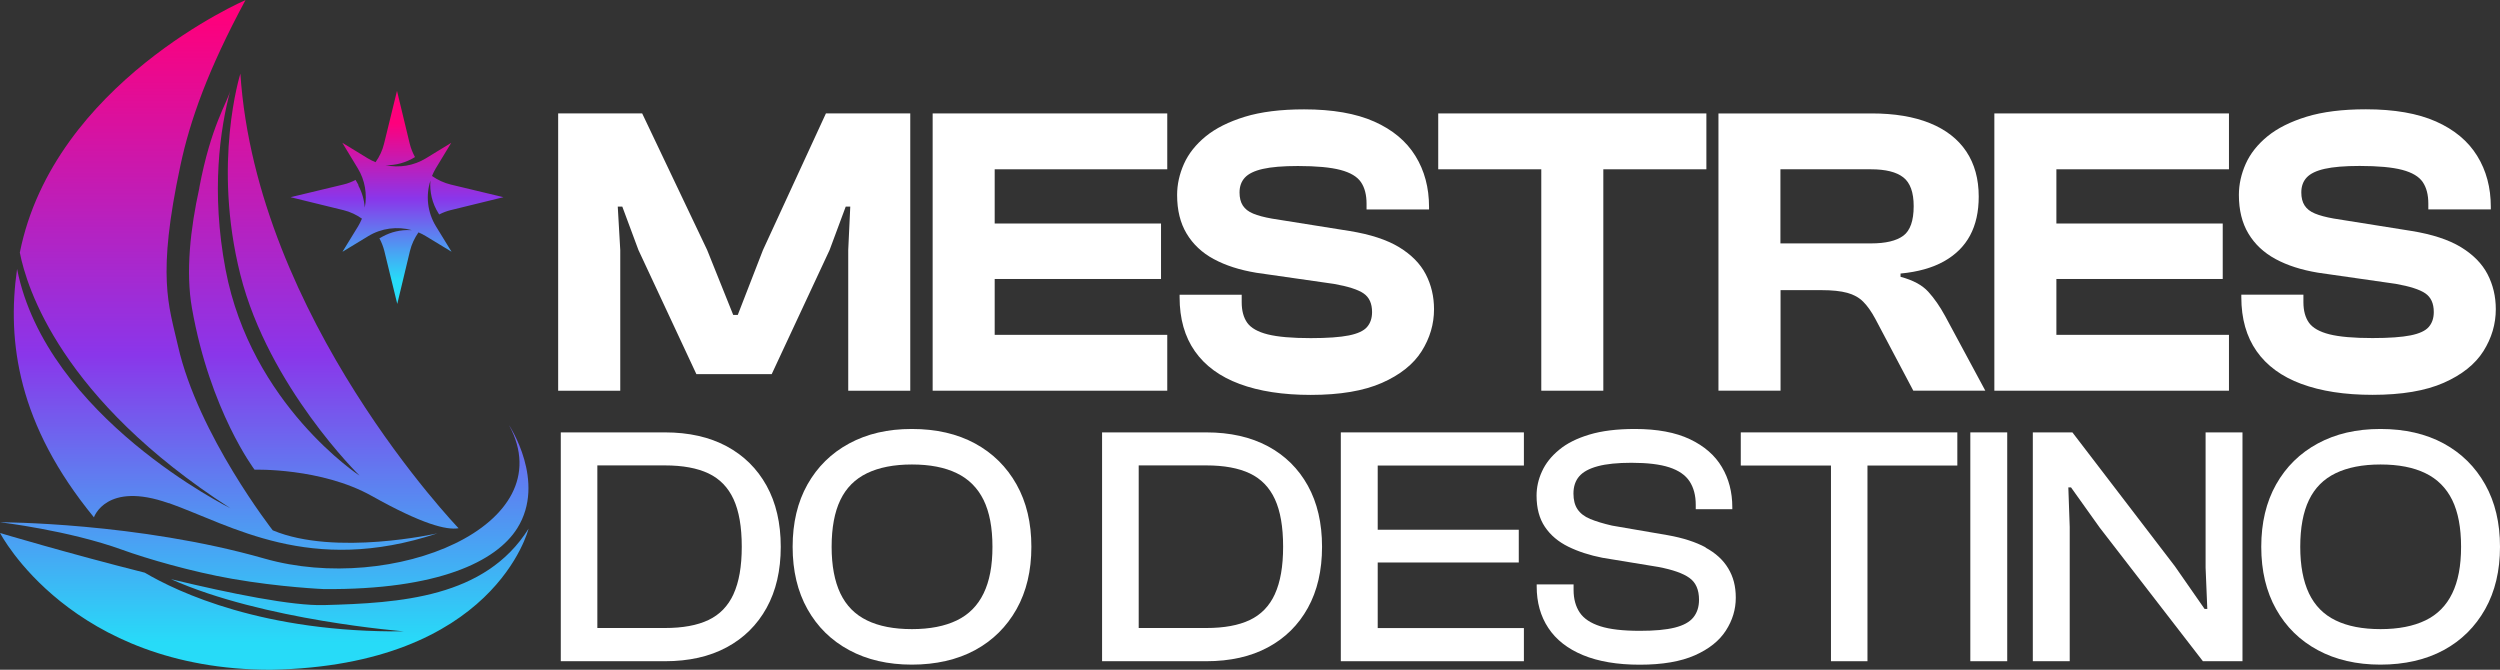 <svg xmlns="http://www.w3.org/2000/svg" xmlns:xlink="http://www.w3.org/1999/xlink" id="Layer_2" data-name="Layer 2" viewBox="0 0 380.85 102.03"><rect x="0" y="0" width="380.85" height="102.03" fill="#333333" stroke="none"/><defs><style>      .cls-1 {        fill: url(#linear-gradient);      }      .cls-1, .cls-2, .cls-3, .cls-4, .cls-5, .cls-6 {        stroke-width: 0px;      }      .cls-2 {        fill: url(#linear-gradient-5);      }      .cls-3 {        fill: url(#linear-gradient-2);      }      .cls-4 {        fill: url(#linear-gradient-3);      }      .cls-5 {        fill: #fff;      }      .cls-6 {        fill: url(#linear-gradient-4);      }    </style><linearGradient id="linear-gradient" x1="49.33" y1="2.57" x2="49.33" y2="97.94" gradientUnits="userSpaceOnUse"><stop offset="0" stop-color="#fe007c"></stop><stop offset=".54" stop-color="#8a36ea"></stop><stop offset="1" stop-color="#27dbf8"></stop></linearGradient><linearGradient id="linear-gradient-2" x1="40.25" y1="2.57" x2="40.25" y2="97.94" xlink:href="#linear-gradient"></linearGradient><linearGradient id="linear-gradient-3" x1="34.37" y1="2.57" x2="34.37" y2="97.94" xlink:href="#linear-gradient"></linearGradient><linearGradient id="linear-gradient-4" x1="40.25" x2="40.25" y2="97.94" xlink:href="#linear-gradient"></linearGradient><linearGradient id="linear-gradient-5" x1="60.5" y1="2.57" x2="60.5" y2="97.94" gradientUnits="userSpaceOnUse"><stop offset=".17" stop-color="#fe007c"></stop><stop offset=".29" stop-color="#8a36ea"></stop><stop offset=".42" stop-color="#27dbf8"></stop></linearGradient></defs><g id="Layer_1-2" data-name="Layer 1"><g><g><polygon class="cls-5" points="94.49 38.09 94.11 31.47 94.8 31.47 97.26 38.09 106.09 57 117.56 57 126.38 38.09 128.84 31.47 129.53 31.47 129.22 38.09 129.22 59.52 138.67 59.52 138.67 17.28 125.82 17.28 116.23 38.09 112.39 47.98 111.7 47.98 107.73 38.09 97.83 17.28 85.03 17.28 85.03 59.52 94.49 59.52 94.49 38.09"></polygon><polygon class="cls-5" points="151.53 59.52 177.82 59.52 177.82 51.01 151.53 51.01 151.53 42.5 176.87 42.5 176.87 34.05 151.53 34.05 151.53 25.79 177.82 25.79 177.82 17.28 151.53 17.28 144.73 17.28 142.08 17.28 142.08 59.52 144.73 59.52 151.53 59.52"></polygon><path class="cls-5" d="M184.91,39.47c1.79.97,3.94,1.66,6.46,2.08l11.85,1.7c2.14.38,3.65.86,4.51,1.45.86.59,1.29,1.53,1.29,2.84,0,.93-.25,1.68-.76,2.27-.5.59-1.43,1.02-2.77,1.29-1.35.27-3.28.41-5.8.41-2.86,0-5.04-.19-6.56-.57-1.51-.38-2.55-.97-3.12-1.76-.57-.8-.85-1.85-.85-3.15v-1.13h-9.46v.38c0,3.28.78,6.02,2.33,8.23,1.55,2.21,3.82,3.87,6.81,4.98,2.98,1.11,6.6,1.67,10.84,1.67,4.45,0,8.07-.61,10.84-1.83,2.77-1.22,4.79-2.83,6.05-4.82,1.26-2,1.89-4.13,1.89-6.4,0-1.93-.42-3.71-1.26-5.33-.84-1.62-2.2-2.99-4.07-4.13-1.87-1.13-4.38-1.95-7.53-2.46l-11.85-1.89c-1.18-.21-2.12-.46-2.84-.76-.71-.29-1.24-.7-1.58-1.23-.34-.52-.5-1.19-.5-1.99,0-.92.27-1.68.82-2.27.55-.59,1.46-1.03,2.74-1.32,1.28-.29,3.06-.44,5.33-.44,2.81,0,4.98.2,6.49.6,1.51.4,2.55,1.02,3.12,1.86.57.84.85,1.93.85,3.28v.88h9.52v-.38c0-2.94-.69-5.54-2.08-7.78-1.39-2.25-3.48-3.99-6.27-5.23-2.79-1.24-6.36-1.86-10.68-1.86-3.57,0-6.59.38-9.04,1.13-2.46.76-4.44,1.75-5.96,2.99-1.51,1.24-2.62,2.64-3.31,4.19-.69,1.55-1.04,3.13-1.04,4.73,0,2.31.48,4.28,1.45,5.89.97,1.62,2.34,2.91,4.13,3.88Z"></path><polygon class="cls-5" points="234.8 59.52 244.25 59.52 244.25 25.79 259.95 25.79 259.95 17.28 244.25 17.28 234.8 17.28 219.1 17.28 219.1 25.79 234.8 25.79 234.8 59.52"></polygon><path class="cls-5" d="M271.23,44.2h6.24c1.64,0,2.95.14,3.94.41.99.27,1.8.72,2.43,1.35s1.24,1.49,1.83,2.58l5.8,10.97h10.97l-6.11-11.35c-.8-1.47-1.66-2.71-2.58-3.72-.92-1.01-2.33-1.77-4.22-2.27v-.5c2.65-.25,4.85-.87,6.62-1.86,1.76-.99,3.09-2.3,3.97-3.94.88-1.64,1.32-3.61,1.32-5.92,0-2.69-.63-4.98-1.89-6.87s-3.11-3.33-5.55-4.32c-2.44-.99-5.4-1.48-8.89-1.48h-23.32v42.23h9.46v-15.32ZM271.23,25.79h13.8c2.23,0,3.87.41,4.92,1.23,1.05.82,1.58,2.28,1.58,4.38,0,2.23-.53,3.73-1.58,4.51-1.05.78-2.69,1.17-4.92,1.17h-13.8v-11.28Z"></path><polygon class="cls-5" points="339.56 59.52 339.56 51.01 313.27 51.01 313.27 42.5 338.61 42.5 338.61 34.05 313.27 34.05 313.27 25.79 339.56 25.79 339.56 17.28 313.27 17.28 306.47 17.28 303.82 17.28 303.82 59.52 306.47 59.52 313.27 59.52 339.56 59.52"></polygon><path class="cls-5" d="M350.59,58.48c2.98,1.11,6.6,1.67,10.84,1.67,4.45,0,8.07-.61,10.84-1.83,2.77-1.22,4.79-2.83,6.05-4.82,1.26-2,1.89-4.13,1.89-6.4,0-1.93-.42-3.71-1.26-5.33-.84-1.62-2.2-2.99-4.07-4.13-1.87-1.13-4.38-1.95-7.53-2.46l-11.85-1.89c-1.18-.21-2.12-.46-2.84-.76-.71-.29-1.24-.7-1.58-1.23-.34-.52-.5-1.19-.5-1.99,0-.92.27-1.68.82-2.27.55-.59,1.46-1.03,2.74-1.32,1.28-.29,3.06-.44,5.33-.44,2.81,0,4.98.2,6.49.6,1.51.4,2.55,1.02,3.12,1.86.57.84.85,1.93.85,3.28v.88h9.52v-.38c0-2.94-.69-5.54-2.08-7.78-1.39-2.25-3.48-3.99-6.27-5.23-2.79-1.24-6.36-1.86-10.68-1.86-3.57,0-6.59.38-9.04,1.13-2.46.76-4.44,1.75-5.96,2.99-1.51,1.24-2.62,2.64-3.31,4.19-.69,1.55-1.04,3.13-1.04,4.73,0,2.31.48,4.28,1.45,5.89.97,1.62,2.34,2.91,4.13,3.88,1.79.97,3.94,1.66,6.46,2.08l11.85,1.7c2.14.38,3.65.86,4.51,1.45.86.59,1.29,1.53,1.29,2.84,0,.93-.25,1.68-.76,2.27-.5.59-1.43,1.02-2.77,1.29-1.35.27-3.28.41-5.8.41-2.86,0-5.04-.19-6.56-.57-1.51-.38-2.55-.97-3.12-1.76-.57-.8-.85-1.85-.85-3.15v-1.13h-9.46v.38c0,3.28.78,6.02,2.33,8.23,1.55,2.21,3.82,3.87,6.81,4.98Z"></path><path class="cls-5" d="M110.69,67.98c-2.62-1.4-5.75-2.11-9.39-2.11h-15.87v34.86h15.87c3.64,0,6.77-.7,9.39-2.11,2.62-1.4,4.65-3.41,6.09-6.01,1.44-2.6,2.16-5.71,2.16-9.31s-.72-6.71-2.16-9.31c-1.44-2.6-3.47-4.6-6.09-6.01ZM111.75,90.5c-.83,1.82-2.11,3.14-3.82,3.95-1.72.82-3.93,1.22-6.63,1.22h-10.3v-24.77h10.3c2.71,0,4.92.41,6.63,1.22,1.72.82,2.99,2.13,3.82,3.93.83,1.8,1.25,4.21,1.25,7.23s-.42,5.39-1.25,7.21Z"></path><path class="cls-5" d="M148.54,67.56c-2.71-1.47-5.91-2.21-9.63-2.21s-6.82.74-9.55,2.21c-2.72,1.47-4.84,3.56-6.35,6.24-1.51,2.69-2.26,5.85-2.26,9.5s.75,6.81,2.26,9.5c1.51,2.69,3.62,4.77,6.35,6.24,2.72,1.47,5.91,2.21,9.55,2.21s6.92-.74,9.63-2.21c2.71-1.47,4.81-3.56,6.32-6.24,1.51-2.69,2.26-5.85,2.26-9.5s-.75-6.81-2.26-9.5c-1.51-2.69-3.62-4.77-6.32-6.24ZM149.84,90.4c-.9,1.86-2.26,3.23-4.08,4.11-1.82.88-4.1,1.33-6.84,1.33s-5.02-.44-6.84-1.33c-1.82-.88-3.17-2.25-4.06-4.11-.88-1.86-1.33-4.22-1.33-7.1s.44-5.29,1.33-7.13c.88-1.84,2.24-3.2,4.06-4.08,1.82-.88,4.1-1.33,6.84-1.33s5.02.44,6.84,1.33c1.82.88,3.18,2.25,4.08,4.08.9,1.84,1.35,4.21,1.35,7.13s-.45,5.25-1.35,7.1Z"></path><path class="cls-5" d="M193.15,67.98c-2.62-1.4-5.75-2.11-9.39-2.11h-15.87v34.86h15.87c3.64,0,6.77-.7,9.39-2.11,2.62-1.4,4.65-3.41,6.09-6.01,1.44-2.6,2.16-5.71,2.16-9.31s-.72-6.71-2.16-9.31c-1.44-2.6-3.47-4.6-6.09-6.01ZM194.22,90.5c-.83,1.82-2.11,3.14-3.82,3.95-1.72.82-3.93,1.22-6.63,1.22h-10.3v-24.77h10.3c2.71,0,4.92.41,6.63,1.22,1.72.82,2.99,2.13,3.82,3.93.83,1.8,1.25,4.21,1.25,7.23s-.42,5.39-1.25,7.21Z"></path><polygon class="cls-5" points="205.98 65.87 204.26 65.87 204.26 100.73 205.98 100.73 209.88 100.73 232.15 100.73 232.15 95.68 209.88 95.68 209.88 85.69 231.37 85.69 231.37 80.7 209.88 80.7 209.88 70.92 232.15 70.92 232.15 65.87 209.88 65.87 205.98 65.87"></polygon><path class="cls-5" d="M259.86,83.4c-1.54-.83-3.48-1.46-5.8-1.87l-8.48-1.46c-1.35-.31-2.46-.65-3.33-1.01-.87-.36-1.51-.86-1.93-1.48-.42-.62-.62-1.42-.62-2.39,0-1.07.29-1.95.88-2.63.59-.68,1.53-1.19,2.84-1.54,1.3-.35,3.01-.52,5.12-.52,2.43,0,4.35.23,5.78.7,1.42.47,2.45,1.18,3.07,2.13.62.95.94,2.14.94,3.56v.68h5.57v-.31c0-2.29-.53-4.33-1.59-6.11-1.06-1.79-2.68-3.2-4.87-4.24-2.19-1.04-4.98-1.56-8.38-1.56-2.74,0-5.06.29-6.95.86-1.89.57-3.43,1.34-4.6,2.32-1.18.97-2.05,2.06-2.6,3.28-.56,1.21-.83,2.45-.83,3.69,0,1.91.42,3.5,1.27,4.76.85,1.27,2.04,2.27,3.56,3.02,1.53.75,3.26,1.31,5.2,1.69l8.53,1.4c2.19.42,3.76.97,4.73,1.67.97.69,1.46,1.8,1.46,3.33,0,1.08-.29,1.97-.86,2.68-.57.71-1.52,1.23-2.84,1.56-1.32.33-3.09.49-5.31.49-2.57,0-4.58-.23-6.04-.7-1.46-.47-2.5-1.16-3.12-2.08-.62-.92-.94-2.07-.94-3.46v-.83h-5.62v.31c0,2.43.59,4.54,1.77,6.32,1.18,1.79,2.94,3.17,5.28,4.14s5.23,1.46,8.66,1.46,6.23-.48,8.38-1.43c2.15-.95,3.73-2.21,4.73-3.77,1.01-1.56,1.51-3.23,1.51-5s-.38-3.19-1.15-4.47c-.76-1.28-1.92-2.34-3.46-3.17Z"></path><polygon class="cls-5" points="278.93 65.87 265.19 65.87 265.19 70.92 278.93 70.92 278.93 100.73 284.49 100.73 284.49 70.92 298.18 70.92 298.18 65.87 284.49 65.87 278.93 65.87"></polygon><rect class="cls-5" x="300.16" y="65.87" width="5.62" height="34.86"></rect><polygon class="cls-5" points="336 86.47 336.26 92.77 335.85 92.77 331.32 86.26 315.71 65.87 309.68 65.87 309.68 100.73 315.3 100.73 315.3 80.28 315.09 74.25 315.5 74.25 319.87 80.38 335.59 100.73 341.62 100.73 341.62 65.87 336 65.87 336 86.47"></polygon><path class="cls-5" d="M378.59,73.8c-1.51-2.69-3.62-4.77-6.32-6.24-2.71-1.47-5.91-2.21-9.63-2.21s-6.82.74-9.55,2.21c-2.72,1.47-4.84,3.56-6.35,6.24-1.51,2.69-2.26,5.85-2.26,9.5s.75,6.81,2.26,9.5c1.51,2.69,3.62,4.77,6.35,6.24,2.72,1.47,5.91,2.21,9.55,2.21s6.92-.74,9.63-2.21c2.71-1.47,4.81-3.56,6.32-6.24,1.51-2.69,2.26-5.85,2.26-9.5s-.75-6.81-2.26-9.5ZM373.57,90.4c-.9,1.86-2.26,3.23-4.08,4.11-1.82.88-4.1,1.33-6.84,1.33s-5.02-.44-6.84-1.33c-1.82-.88-3.17-2.25-4.06-4.11-.88-1.86-1.33-4.22-1.33-7.1s.44-5.29,1.33-7.13c.88-1.84,2.24-3.2,4.06-4.08,1.82-.88,4.1-1.33,6.84-1.33s5.02.44,6.84,1.33c1.82.88,3.18,2.25,4.08,4.08.9,1.84,1.35,4.21,1.35,7.13s-.45,5.25-1.35,7.1Z"></path></g><g><path class="cls-1" d="M30.37,28.62c-1.37,6.22-2.1,12.8-1.13,18.31,2.77,15.7,9.54,24.62,9.54,24.62,0,0,10.16-.31,17.85,4,7.69,4.31,11.39,5.23,13.23,4.92,0,0-30.78-32.01-33.24-69.25,0,0-4.31,13.58,0,30.64,4.31,17.06,18.16,30.6,18.16,30.6,0,0-16.52-10.8-20.42-31.41-2.24-11.86-.85-21.39.74-27.33-.48,1.96-2.94,5.34-4.74,14.88Z"></path><path class="cls-3" d="M35.39,88.18c7.39,1.29,13.94,1.56,13.94,1.56,17.42.14,26.27-4.2,29.46-9.25,4.48-7.11-1.23-15.7-1.23-15.7,8.31,15.39-17.85,25.85-37.24,20.31-19.39-5.54-40.32-5.54-40.32-5.54,0,0,10.46,1.23,18.64,4.2,3.73,1.35,10.55,3.34,16.75,4.42Z"></path><path class="cls-4" d="M25.7,76.63c9.54,3.39,21.54,11.08,40.93,4.62,0,0-15.54,3.54-25.08-.46,0,0-11.37-14.55-14.43-28.07-1.42-6.24-3.26-10.55.37-27.54,1.46-6.85,4.19-14.56,9.91-25.17,0,0-29.22,12.61-34.38,38.47,1.04,5.32,6.28,22.34,32.07,38.94,0,0-28.02-13.87-32.49-36.45-1.58,11.11.15,23.75,11.71,37.84,0,0,1.85-5.54,11.39-2.15Z"></path><path class="cls-6" d="M49.33,92.18c-4.8.13-14.07-1.73-23.28-3.95,14.01,6.28,35.51,7.95,35.51,7.95-21.37.23-34.49-5.98-39.51-8.94-11.59-2.92-22.04-6.04-22.04-6.04,0,0,10.77,20.83,41.24,20.83,34.16-.62,39.27-21.49,39.27-21.49-6.59,10.52-19.57,11.33-31.18,11.64Z"></path><path class="cls-2" d="M54.64,28.24l-.47-.83c-.59.3-1.2.55-1.86.7l-8.05,1.93,8.08,1.98c1.03.25,1.96.7,2.8,1.29-.17.4-.36.79-.59,1.17l-2.38,3.88,3.92-2.38c2.02-1.23,4.43-1.53,6.65-.92h-.22c-1.48-.07-2.94.27-4.24.98l-.48.26c.32.61.58,1.25.75,1.93l1.97,8.07,1.93-8.05c.25-1.04.71-2,1.3-2.85.38.16.76.35,1.12.57l3.92,2.38-2.38-3.88c-1.3-2.12-1.57-4.66-.84-6.96-.13,1.71.26,3.45,1.22,4.97l.12.19c.55-.28,1.14-.51,1.75-.66l8.04-1.97-8.01-1.92c-1.05-.25-2.02-.71-2.88-1.31.16-.39.35-.78.57-1.15l2.36-3.9-3.86,2.36c-1.87,1.14-4.06,1.48-6.14,1.05,1.56.03,3.11-.39,4.48-1.24-.35-.65-.63-1.34-.81-2.07l-1.93-8.02-1.97,8.04c-.25,1.04-.7,1.99-1.3,2.83-.41-.17-.81-.36-1.2-.6l-3.86-2.36,2.36,3.9c1.11,1.82,1.45,3.96,1.06,5.98-.09-1.19-.42-2.35-1-3.4Z"></path></g></g></g></svg>